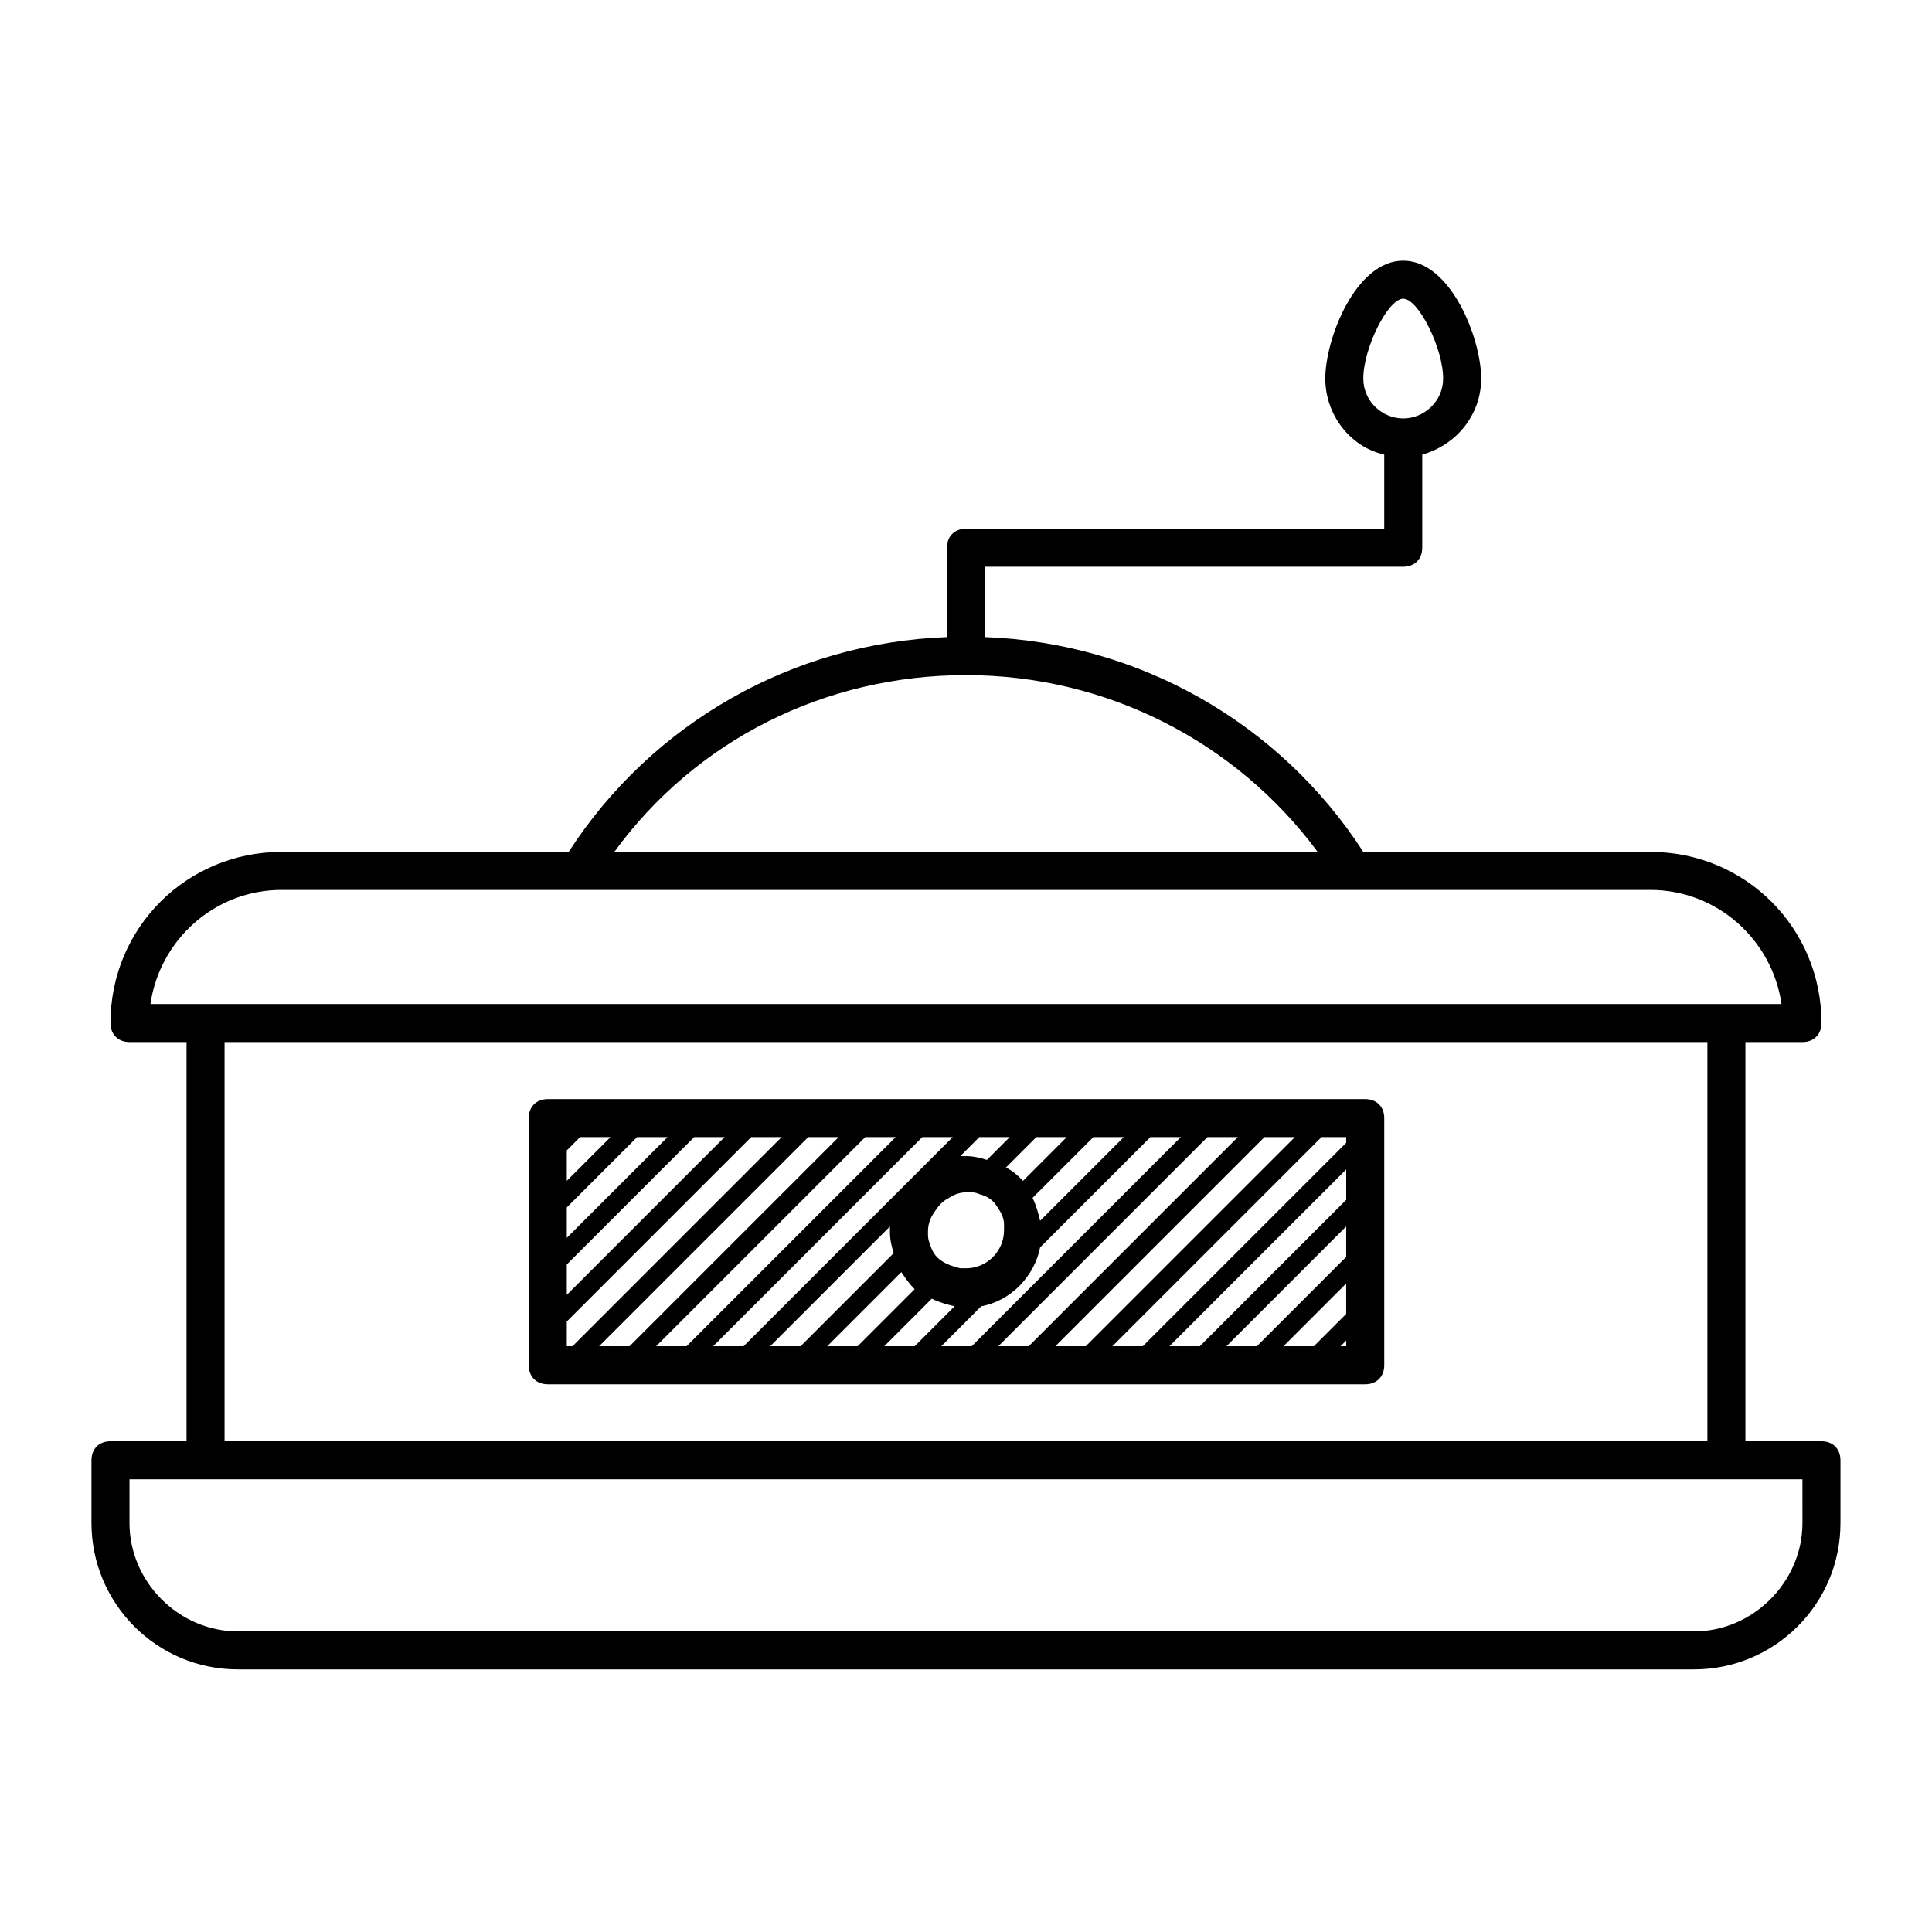 <?xml version="1.0" encoding="UTF-8"?>
<!-- Uploaded to: ICON Repo, www.svgrepo.com, Generator: ICON Repo Mixer Tools -->
<svg fill="#000000" width="800px" height="800px" version="1.1" viewBox="144 144 512 512" xmlns="http://www.w3.org/2000/svg">
 <g>
  <path d="m505.8 435.27h-216.64c-3.023 0-5.039 2.016-5.039 5.039v65.496c0 3.023 2.016 5.039 5.039 5.039h216.64c3.023 0 5.039-2.016 5.039-5.039v-65.496c0-3.023-2.016-5.039-5.039-5.039zm-169.78 10.074-41.816 41.816v-8.062l33.754-33.754zm-15.113 0-26.703 26.703v-8.062l18.641-18.641zm-15.117 0-11.586 11.59v-8.062l3.527-3.527zm-11.586 55.422v-6.551l48.871-48.871h8.062l-55.418 55.418zm8.562 0 55.418-55.418h8.062l-55.418 55.418zm15.117 0 55.418-55.418h8.062l-55.418 55.418zm15.113 0 55.418-55.418h8.062l-55.418 55.418zm108.82-55.422-22.168 22.168c-0.504-2.016-1.008-4.031-2.016-6.047l16.121-16.121zm-51.391 28.215c-0.504-1.008-0.504-2.016-0.504-3.023 0-2.016 0.504-3.527 1.512-5.039 1.008-1.512 2.016-3.023 4.031-4.031 1.512-1.008 3.023-1.512 5.039-1.512 1.008 0 2.016 0 3.023 0.504 2.016 0.504 3.527 1.512 4.535 3.023 1.008 1.512 2.016 3.023 2.016 5.039v1.512c0 5.543-4.535 10.078-10.078 10.078h-1.512c-2.016-0.504-3.527-1.008-5.039-2.016-1.512-1.008-2.519-2.519-3.023-4.535zm36.273-28.215-11.586 11.59c-1.512-1.512-2.519-2.519-4.535-3.527l8.062-8.062zm-15.113 0-6.047 6.047c-1.512-0.504-3.523-1.008-5.539-1.008h-1.512l5.039-5.039zm-63.48 55.422 31.738-31.738v1.512c0 2.016 0.504 4.031 1.008 5.543l-24.684 24.684zm15.113 0 19.648-19.648c1.008 1.512 2.016 3.023 3.527 4.535l-15.113 15.113zm15.117 0 12.594-12.594c2.016 1.008 4.031 1.512 6.047 2.016l-10.582 10.578zm15.113 0 10.578-10.578c8.062-1.512 14.105-8.062 15.617-15.617l29.223-29.223h8.062l-55.418 55.418zm15.113 0 55.418-55.418h8.062l-55.418 55.418zm15.113 0 55.418-55.418h8.062l-55.418 55.418zm15.117 0 55.418-55.418 6.551-0.004v1.512l-53.91 53.91zm15.113 0 46.855-46.855v8.062l-38.793 38.793zm15.113 0 31.738-31.738v8.062l-23.676 23.676zm15.113 0 16.625-16.625v8.062l-8.562 8.562zm16.629 0h-1.512l1.512-1.512z"/>
  <path d="m626.71 525.95h-20.152v-105.8h15.113c3.023 0 5.039-2.016 5.039-5.039 0-25.191-20.152-45.344-45.344-45.344h-76.074c-22.164-34.258-59.449-55.418-100.26-56.93v-18.641h110.84c3.023 0 5.039-2.016 5.039-5.039v-24.688c9.07-2.519 15.617-10.578 15.617-20.152 0-10.578-8.062-31.234-20.656-31.234s-20.656 20.656-20.656 31.234c0 9.574 6.551 18.137 15.617 20.152v19.648h-110.84c-3.023 0-5.039 2.016-5.039 5.039v23.68c-40.809 1.512-78.09 22.672-100.26 56.93h-76.074c-25.191 0-45.344 20.152-45.344 45.344 0 3.023 2.016 5.039 5.039 5.039h15.113v105.8l-20.152-0.004c-3.023 0-5.039 2.016-5.039 5.039v16.625c0 21.16 17.129 38.793 38.793 38.793h385.92c21.16 0 38.793-17.129 38.793-38.793v-16.625c0-3.023-2.016-5.039-5.039-5.039zm-121.42-281.63c0-8.062 6.551-21.16 10.578-21.16 4.031 0 10.578 13.098 10.578 21.16 0 6.047-5.039 10.578-10.578 10.578-5.539 0.004-10.578-4.531-10.578-10.578zm-105.29 78.594c37.281 0 71.539 17.633 93.203 46.855h-186.41c21.664-29.723 55.922-46.855 93.207-46.855zm-216.14 87.16c2.519-17.129 17.129-30.23 34.762-30.23h362.74c17.633 0 32.242 13.098 34.762 30.23zm19.648 10.078h392.97v105.8l-392.97-0.004zm418.16 127.46c0 15.617-13.098 28.719-28.719 28.719h-385.92c-15.617 0-28.715-13.098-28.715-28.719v-11.586h443.35z"/>
 </g>
</svg>